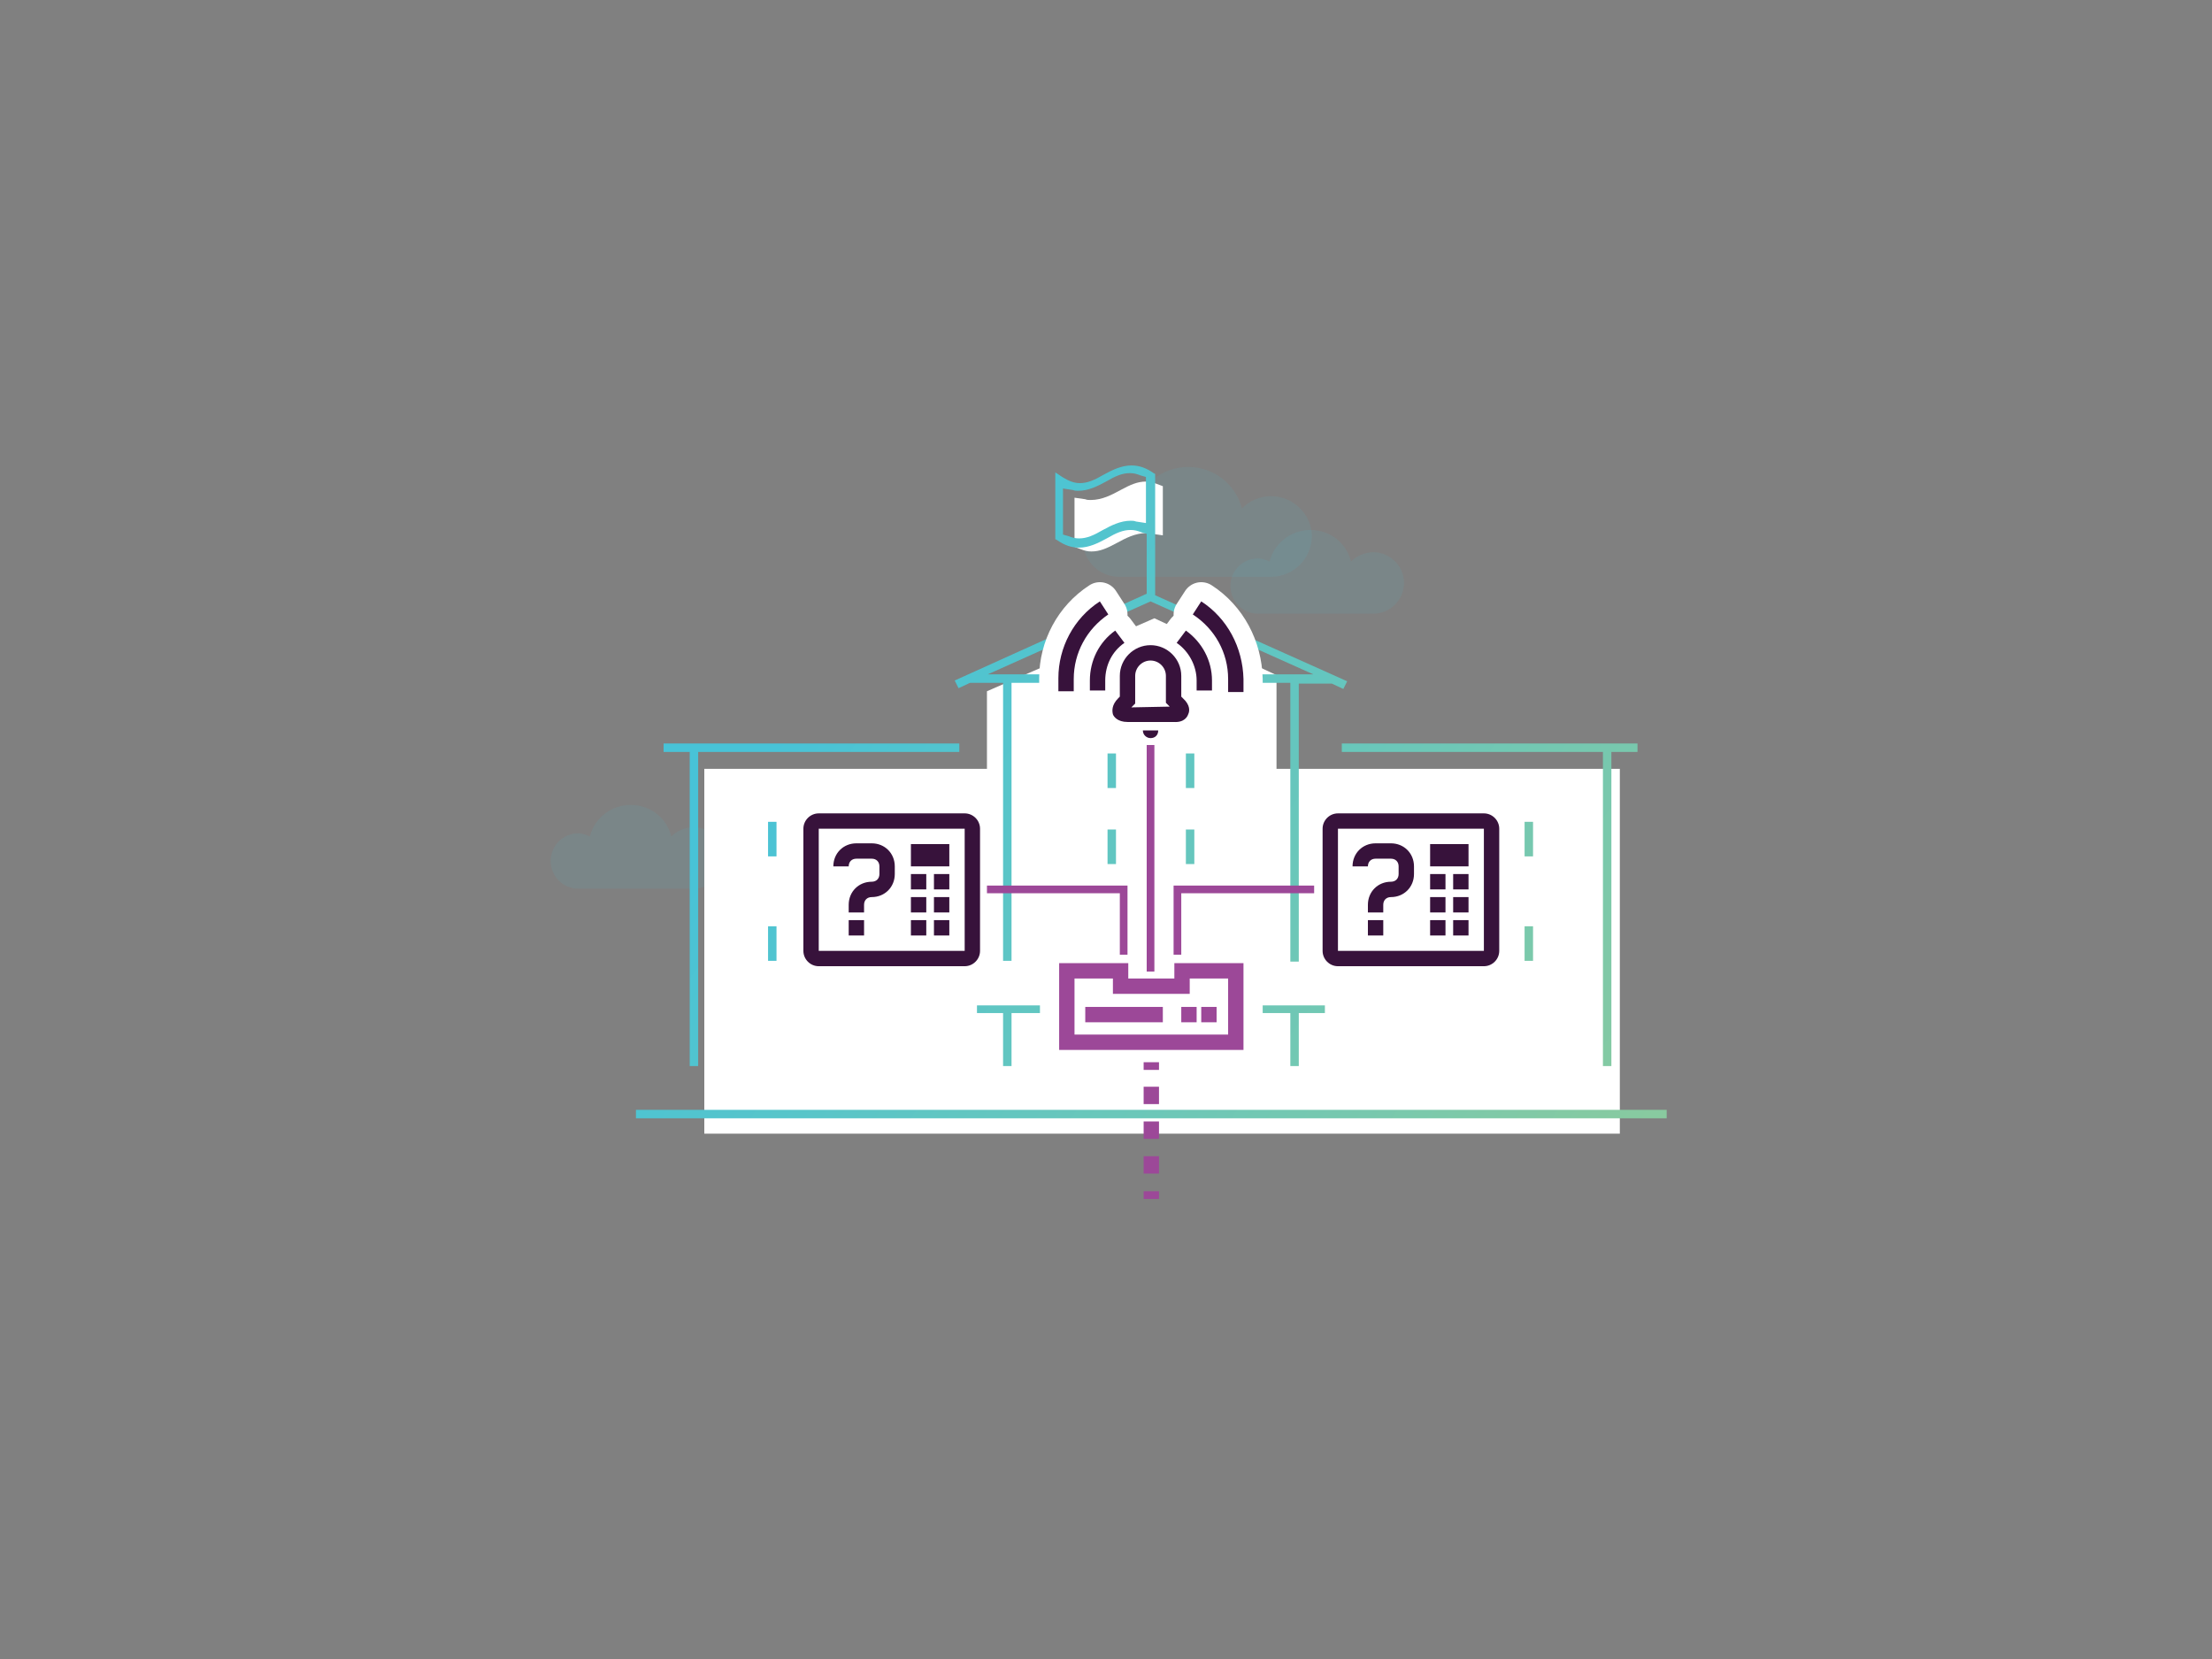 <svg xmlns="http://www.w3.org/2000/svg" xmlns:xlink="http://www.w3.org/1999/xlink" id="Calque_1" x="0px" y="0px" viewBox="0 0 288 216" style="enable-background:new 0 0 288 216;" xml:space="preserve"><rect x="0" y="0" width="288" height="216" fill="#808080" stroke="none"/><style type="text/css">	.st0{opacity:0.1;fill:#48C3D7;}	.st1{fill:#FFFFFF;}	.st2{fill:url(#SVGID_1_);}	.st3{fill:url(#SVGID_2_);}	.st4{fill:url(#SVGID_3_);}	.st5{fill:url(#SVGID_4_);}	.st6{fill:url(#SVGID_5_);}	.st7{fill:url(#SVGID_6_);}	.st8{fill:url(#SVGID_7_);}	.st9{fill:url(#SVGID_8_);}	.st10{fill:url(#SVGID_9_);}	.st11{fill:url(#SVGID_10_);}	.st12{fill:url(#SVGID_11_);}	.st13{fill:url(#SVGID_12_);}	.st14{fill:url(#SVGID_13_);}	.st15{fill:url(#SVGID_14_);}	.st16{fill:url(#SVGID_15_);}	.st17{fill:url(#SVGID_16_);}	.st18{fill:url(#SVGID_17_);}	.st19{fill:url(#SVGID_18_);}	.st20{fill:url(#SVGID_19_);}	.st21{fill:url(#SVGID_20_);}	.st22{fill:url(#SVGID_21_);}	.st23{fill:#FFFFFF;stroke:#FFFFFF;stroke-width:5;stroke-linecap:round;stroke-linejoin:round;stroke-miterlimit:10;}	.st24{fill:none;stroke:#9C4898;stroke-width:2;stroke-miterlimit:10;}	.st25{fill:none;stroke:#9C4898;stroke-width:2;stroke-miterlimit:10;stroke-dasharray:2.262,2.262;}	.st26{fill:#9C4898;}	.st27{fill:#37123B;}	.st28{fill:none;stroke:#9C4898;stroke-miterlimit:10;}</style><path class="st0" d="M165.5,64.6c-1.5,0-2.8,0.6-3.8,1.6c-0.8-3.1-3.6-5.4-7-5.4c-3.4,0-6.2,2.3-7,5.4c-0.6-0.3-1.3-0.5-2-0.5 c-2.6,0-4.7,2.1-4.7,4.7c0,2.6,2.1,4.7,4.7,4.7c1.6,0,17.6,0,19.8,0c2.9,0,5.3-2.4,5.3-5.3C170.8,67,168.4,64.6,165.5,64.6z"></path><path class="st0" d="M178.8,71.9c-1.1,0-2.2,0.5-2.9,1.2c-0.6-2.4-2.7-4.1-5.3-4.1c-2.5,0-4.7,1.7-5.3,4.1c-0.5-0.2-1-0.4-1.5-0.4 c-2,0-3.6,1.6-3.6,3.6c0,2,1.6,3.6,3.6,3.6c1.2,0,13.3,0,15,0c2.2,0,4-1.8,4-4C182.8,73.7,181,71.9,178.8,71.9z"></path><path class="st0" d="M90.3,107.7c-1.1,0-2.2,0.5-2.9,1.2c-0.6-2.4-2.7-4.1-5.3-4.1c-2.5,0-4.7,1.7-5.3,4.1c-0.5-0.2-1-0.4-1.5-0.4 c-2,0-3.6,1.6-3.6,3.6c0,2,1.6,3.6,3.6,3.6c1.2,0,13.3,0,15,0c2.2,0,4-1.8,4-4C94.3,109.5,92.5,107.7,90.3,107.7z"></path><polygon class="st1" points="91.7,147.6 91.7,100.1 128.5,100.1 128.5,90 150.3,80.5 166.2,87.9 166.2,100.1 210.9,100.1  210.9,147.6 "></polygon><path class="st1" d="M139.9,71.2l0.8,0.3c0.5,0.2,0.9,0.3,1.4,0.3c1.1,0,2-0.4,3.3-1.1c1.1-0.6,2.4-1.3,3.9-1.3c0.3,0,0.5,0,0.7,0.1 l1.4,0.2v-6.4l-0.8-0.3c-0.5-0.2-1-0.3-1.4-0.3c-1.1,0-2,0.4-3.3,1.1c-1.1,0.6-2.4,1.3-3.9,1.3c-0.2,0-0.5,0-0.7-0.1l-1.4-0.2V71.2z "></path><g>	<linearGradient id="SVGID_1_" gradientUnits="userSpaceOnUse" x1="94.415" y1="105.896" x2="205.873" y2="184.555">		<stop offset="0" style="stop-color:#48C3D7"></stop>		<stop offset="1" style="stop-color:#90CB99"></stop>	</linearGradient>	<rect x="82.8" y="144.5" class="st2" width="134.2" height="1.1"></rect>	<linearGradient id="SVGID_2_" gradientUnits="userSpaceOnUse" x1="99.632" y1="98.173" x2="211.466" y2="177.097">		<stop offset="0" style="stop-color:#48C3D7"></stop>		<stop offset="1" style="stop-color:#90CB99"></stop>	</linearGradient>	<polygon class="st3" points="168,138.8 168,131.9 131.7,131.9 131.7,138.8 130.6,138.8 130.6,131.9 127.2,131.9 127.2,130.9   172.5,130.9 172.5,131.9 169.1,131.9 169.1,138.8  "></polygon>	<linearGradient id="SVGID_3_" gradientUnits="userSpaceOnUse" x1="127.397" y1="58.801" x2="239.077" y2="137.618">		<stop offset="0" style="stop-color:#48C3D7"></stop>		<stop offset="1" style="stop-color:#90CB99"></stop>	</linearGradient>	<polygon class="st4" points="208.7,138.8 208.7,97.9 174.7,97.9 174.7,96.8 213.2,96.8 213.2,97.9 209.8,97.9 209.8,138.8  "></polygon>	<linearGradient id="SVGID_4_" gradientUnits="userSpaceOnUse" x1="123.375" y1="55.861" x2="241.397" y2="139.153">		<stop offset="0" style="stop-color:#48C3D7"></stop>		<stop offset="1" style="stop-color:#90CB99"></stop>	</linearGradient>	<rect x="198.5" y="107" class="st5" width="1.1" height="4.5"></rect>	<linearGradient id="SVGID_5_" gradientUnits="userSpaceOnUse" x1="120.389" y1="60.955" x2="238.425" y2="144.257">		<stop offset="0" style="stop-color:#48C3D7"></stop>		<stop offset="1" style="stop-color:#90CB99"></stop>	</linearGradient>	<rect x="188.3" y="107" class="st6" width="1.1" height="4.5"></rect>	<linearGradient id="SVGID_6_" gradientUnits="userSpaceOnUse" x1="116.562" y1="64.659" x2="234.603" y2="147.964">		<stop offset="0" style="stop-color:#48C3D7"></stop>		<stop offset="1" style="stop-color:#90CB99"></stop>	</linearGradient>	<rect x="198.5" y="120.6" class="st7" width="1.1" height="4.5"></rect>	<linearGradient id="SVGID_7_" gradientUnits="userSpaceOnUse" x1="113.576" y1="69.753" x2="231.631" y2="153.068">		<stop offset="0" style="stop-color:#48C3D7"></stop>		<stop offset="1" style="stop-color:#90CB99"></stop>	</linearGradient>	<rect x="188.3" y="120.6" class="st8" width="1.1" height="4.5"></rect>	<linearGradient id="SVGID_8_" gradientUnits="userSpaceOnUse" x1="117.418" y1="66.06" x2="235.441" y2="149.352">		<stop offset="0" style="stop-color:#48C3D7"></stop>		<stop offset="1" style="stop-color:#90CB99"></stop>	</linearGradient>	<rect x="178.1" y="107" class="st9" width="1.1" height="4.5"></rect>	<linearGradient id="SVGID_9_" gradientUnits="userSpaceOnUse" x1="110.608" y1="74.859" x2="228.649" y2="158.165">		<stop offset="0" style="stop-color:#48C3D7"></stop>		<stop offset="1" style="stop-color:#90CB99"></stop>	</linearGradient>	<rect x="178.1" y="120.6" class="st10" width="1.1" height="4.5"></rect>	<linearGradient id="SVGID_10_" gradientUnits="userSpaceOnUse" x1="93.201" y1="107.784" x2="205.158" y2="186.795">		<stop offset="0" style="stop-color:#48C3D7"></stop>		<stop offset="1" style="stop-color:#90CB99"></stop>	</linearGradient>	<polygon class="st11" points="89.8,138.8 89.8,97.9 86.4,97.9 86.4,96.8 124.9,96.8 124.9,97.9 90.9,97.9 90.9,138.8  "></polygon>	<linearGradient id="SVGID_11_" gradientUnits="userSpaceOnUse" x1="94.625" y1="105.086" x2="212.661" y2="188.388">		<stop offset="0" style="stop-color:#48C3D7"></stop>		<stop offset="1" style="stop-color:#90CB99"></stop>	</linearGradient>	<rect x="100" y="107" class="st12" width="1.1" height="4.5"></rect>	<linearGradient id="SVGID_12_" gradientUnits="userSpaceOnUse" x1="97.602" y1="99.986" x2="215.638" y2="183.287">		<stop offset="0" style="stop-color:#48C3D7"></stop>		<stop offset="1" style="stop-color:#90CB99"></stop>	</linearGradient>	<rect x="110.2" y="107" class="st13" width="1.1" height="4.5"></rect>	<linearGradient id="SVGID_13_" gradientUnits="userSpaceOnUse" x1="87.823" y1="113.891" x2="205.878" y2="197.206">		<stop offset="0" style="stop-color:#48C3D7"></stop>		<stop offset="1" style="stop-color:#90CB99"></stop>	</linearGradient>	<rect x="100" y="120.6" class="st14" width="1.1" height="4.5"></rect>	<linearGradient id="SVGID_14_" gradientUnits="userSpaceOnUse" x1="90.799" y1="108.79" x2="208.854" y2="192.105">		<stop offset="0" style="stop-color:#48C3D7"></stop>		<stop offset="1" style="stop-color:#90CB99"></stop>	</linearGradient>	<rect x="110.2" y="120.6" class="st15" width="1.1" height="4.5"></rect>	<linearGradient id="SVGID_15_" gradientUnits="userSpaceOnUse" x1="100.58" y1="94.885" x2="218.616" y2="178.187">		<stop offset="0" style="stop-color:#48C3D7"></stop>		<stop offset="1" style="stop-color:#90CB99"></stop>	</linearGradient>	<rect x="120.4" y="107" class="st16" width="1.1" height="4.5"></rect>	<linearGradient id="SVGID_16_" gradientUnits="userSpaceOnUse" x1="93.775" y1="103.689" x2="211.83" y2="187.004">		<stop offset="0" style="stop-color:#48C3D7"></stop>		<stop offset="1" style="stop-color:#90CB99"></stop>	</linearGradient>	<rect x="120.4" y="120.6" class="st17" width="1.1" height="4.5"></rect>	<linearGradient id="SVGID_17_" gradientUnits="userSpaceOnUse" x1="113.672" y1="71.187" x2="231.708" y2="154.489">		<stop offset="0" style="stop-color:#48C3D7"></stop>		<stop offset="1" style="stop-color:#90CB99"></stop>	</linearGradient>	<rect x="154.4" y="98.1" class="st18" width="1.1" height="4.5"></rect>	<linearGradient id="SVGID_18_" gradientUnits="userSpaceOnUse" x1="106.864" y1="76.299" x2="224.919" y2="159.614">		<stop offset="0" style="stop-color:#48C3D7"></stop>		<stop offset="1" style="stop-color:#90CB99"></stop>	</linearGradient>	<rect x="154.4" y="108" class="st19" width="1.1" height="4.5"></rect>	<linearGradient id="SVGID_19_" gradientUnits="userSpaceOnUse" x1="110.698" y1="76.29" x2="228.721" y2="159.583">		<stop offset="0" style="stop-color:#48C3D7"></stop>		<stop offset="1" style="stop-color:#90CB99"></stop>	</linearGradient>	<rect x="144.2" y="98.1" class="st20" width="1.1" height="4.5"></rect>	<linearGradient id="SVGID_20_" gradientUnits="userSpaceOnUse" x1="103.892" y1="81.403" x2="221.934" y2="164.709">		<stop offset="0" style="stop-color:#48C3D7"></stop>		<stop offset="1" style="stop-color:#90CB99"></stop>	</linearGradient>	<rect x="144.2" y="108" class="st21" width="1.1" height="4.5"></rect>	<linearGradient id="SVGID_21_" gradientUnits="userSpaceOnUse" x1="115.571" y1="75.832" x2="227.25" y2="154.648">		<stop offset="0" style="stop-color:#48C3D7"></stop>		<stop offset="1" style="stop-color:#90CB99"></stop>	</linearGradient>	<path class="st22" d="M168,125.1V88.9h-36.3v36.2h-1.1V88.9h-4.3l-1.5,0.7l-0.5-1l25-11.3l0-7.8l-0.7-0.2c-0.5-0.2-0.9-0.3-1.4-0.3  c-1,0-1.9,0.4-3.1,1.1c-1.1,0.6-2.3,1.2-3.6,1.2c-1,0-1.9-0.3-2.9-1l-0.2-0.1l0-8.7l0.9,0.6c0.8,0.5,1.5,0.8,2.3,0.8  c1,0,1.9-0.4,3.1-1.1c1.1-0.6,2.3-1.2,3.6-1.2c1,0,1.9,0.3,2.9,1l0.2,0.1l0,15.8l25,11.2l-0.5,1l-1.5-0.7l-4.3,0v36.2H168z   M171,87.8l-21.2-9.5l-21.2,9.5H171z M138.4,69.6l0.7,0.2c0.5,0.2,0.9,0.3,1.4,0.3c1,0,1.9-0.4,3.1-1.1c1.1-0.6,2.3-1.2,3.6-1.2  c0.2,0,0.5,0,0.7,0.1l1.3,0.2v-6l-0.7-0.2c-0.5-0.2-0.9-0.3-1.4-0.3c-1,0-1.9,0.4-3.1,1.1c-1.1,0.6-2.3,1.2-3.6,1.2  c-0.2,0-0.5,0-0.7-0.1l-1.3-0.2V69.6z"></path></g><g>	<path class="st23" d="M161.9,125.4h-9v2h-6v-2h-9v11.3h24V125.4z M159.9,134.7h-20v-7.3h5v2h10v-2h5V134.7z"></path>	<rect x="141.3" y="131.1" class="st23" width="10.1" height="2"></rect>	<rect x="153.8" y="131.1" class="st23" width="2" height="2"></rect>	<rect x="156.4" y="131.1" class="st23" width="2" height="2"></rect></g><g>	<g>		<line class="st24" x1="149.9" y1="156.1" x2="149.9" y2="155.1"></line>		<line class="st25" x1="149.9" y1="152.8" x2="149.9" y2="140.4"></line>		<line class="st24" x1="149.9" y1="139.3" x2="149.9" y2="138.3"></line>	</g></g><g>	<path class="st26" d="M161.9,125.4h-9v2h-6v-2h-9v11.3h24V125.4z M159.9,134.7h-20v-7.3h5v2h10v-2h5V134.7z"></path>	<rect x="141.3" y="131.1" class="st26" width="10.1" height="2"></rect>	<rect x="153.8" y="131.1" class="st26" width="2" height="2"></rect>	<rect x="156.4" y="131.1" class="st26" width="2" height="2"></rect></g><g>	<g>		<rect x="110.5" y="119.8" class="st23" width="2" height="2"></rect>		<path class="st23" d="M112.5,117.8c0-0.6,0.4-1,1-1c1.7,0,3-1.3,3-3v-1c0-1.7-1.3-3-3-3h-2c-1.7,0-3,1.3-3,3h2c0-0.6,0.4-1,1-1h2   c0.6,0,1,0.4,1,1v1c0,0.6-0.4,1-1,1c-1.7,0-3,1.3-3,3v1h2V117.8z"></path>	</g>	<g>		<rect x="118.6" y="119.8" class="st23" width="2" height="2"></rect>		<rect x="118.6" y="116.8" class="st23" width="2" height="2"></rect>		<rect x="118.6" y="113.8" class="st23" width="2" height="2"></rect>		<rect x="121.6" y="119.8" class="st23" width="2" height="2"></rect>		<rect x="121.6" y="116.8" class="st23" width="2" height="2"></rect>		<rect x="121.6" y="113.8" class="st23" width="2" height="2"></rect>		<polygon class="st23" points="119.6,112.8 120.6,112.8 123.6,112.8 123.6,109.9 120.6,109.9 119.6,109.9 118.6,109.9 118.6,112.8      "></polygon>		<path class="st23" d="M106.6,125.8h19c1.1,0,2-0.9,2-2v-15.9c0-1.1-0.9-2-2-2h-19c-1.1,0-2,0.9-2,2v15.9   C104.6,124.9,105.5,125.8,106.6,125.8z M125.6,107.9v15.9h-19v-15.9L125.6,107.9z"></path>	</g></g><g>	<g>		<rect x="178.1" y="119.8" class="st23" width="2" height="2"></rect>		<path class="st23" d="M180.1,117.8c0-0.6,0.4-1,1-1c1.7,0,3-1.3,3-3v-1c0-1.7-1.3-3-3-3h-2c-1.7,0-3,1.3-3,3h2c0-0.6,0.4-1,1-1h2   c0.6,0,1,0.4,1,1v1c0,0.6-0.4,1-1,1c-1.7,0-3,1.3-3,3v1h2V117.8z"></path>	</g>	<g>		<rect x="186.2" y="119.8" class="st23" width="2" height="2"></rect>		<rect x="186.2" y="116.8" class="st23" width="2" height="2"></rect>		<rect x="186.2" y="113.8" class="st23" width="2" height="2"></rect>		<rect x="189.2" y="119.8" class="st23" width="2" height="2"></rect>		<rect x="189.2" y="116.8" class="st23" width="2" height="2"></rect>		<rect x="189.2" y="113.8" class="st23" width="2" height="2"></rect>		<polygon class="st23" points="187.2,112.8 188.2,112.8 191.2,112.8 191.2,109.9 188.2,109.9 187.2,109.9 186.2,109.9 186.2,112.8      "></polygon>		<path class="st23" d="M174.2,125.8h19c1.1,0,2-0.9,2-2v-15.9c0-1.1-0.9-2-2-2h-19c-1.1,0-2,0.9-2,2v15.9   C172.2,124.9,173.1,125.8,174.2,125.8z M193.2,107.9v15.9h-19v-15.9L193.2,107.9z"></path>	</g></g><g>	<g>		<path class="st23" d="M149.8,96.1c0.6,0,1-0.4,1-1h-2C148.8,95.7,149.3,96.1,149.8,96.1z"></path>		<path class="st23" d="M154.7,93c0.2-0.4,0.3-1.2-0.7-2.1l-0.2-0.2V89v-1c0-2.2-1.8-4-4-4c-2.2,0-4,1.8-4,4v1h0v1.7l-0.2,0.2   c-0.9,0.9-0.8,1.7-0.7,2.1c0.1,0.3,0.6,1,1.9,1h6C154.2,94.1,154.6,93.3,154.7,93z M147.3,92.1l0.5-0.5V89h0v-1c0-1.1,0.9-2,2-2   c1.1,0,2,0.9,2,2v1v2.5l0.5,0.5L147.3,92.1z"></path>		<path class="st23" d="M157.8,89.9v-1.3c0-2.6-1.3-5-3.4-6.5l-1.2,1.6c1.6,1.1,2.6,3,2.6,4.9v1.3H157.8z"></path>		<path class="st23" d="M146.4,83.7l-1.2-1.6c-2.1,1.5-3.3,3.9-3.3,6.5v1.3h2v-1.3C143.9,86.6,144.8,84.8,146.4,83.7z"></path>		<path class="st23" d="M156.4,78.3l-1.1,1.7c2.9,1.9,4.6,5,4.6,8.4v1.7h2v-1.7C161.8,84.3,159.8,80.5,156.4,78.3z"></path>		<path class="st23" d="M139.8,88.4c0-3.4,1.7-6.5,4.5-8.4l-1.1-1.7c-3.4,2.2-5.4,6-5.4,10v1.7h2V88.4z"></path>	</g></g><g>	<g>		<rect x="110.5" y="119.8" class="st27" width="2" height="2"></rect>		<path class="st27" d="M112.5,117.8c0-0.6,0.4-1,1-1c1.7,0,3-1.3,3-3v-1c0-1.7-1.3-3-3-3h-2c-1.7,0-3,1.3-3,3h2c0-0.6,0.4-1,1-1h2   c0.6,0,1,0.4,1,1v1c0,0.6-0.4,1-1,1c-1.7,0-3,1.3-3,3v1h2V117.8z"></path>	</g>	<g>		<rect x="118.6" y="119.8" class="st27" width="2" height="2"></rect>		<rect x="118.6" y="116.8" class="st27" width="2" height="2"></rect>		<rect x="118.6" y="113.8" class="st27" width="2" height="2"></rect>		<rect x="121.6" y="119.8" class="st27" width="2" height="2"></rect>		<rect x="121.6" y="116.8" class="st27" width="2" height="2"></rect>		<rect x="121.6" y="113.8" class="st27" width="2" height="2"></rect>		<polygon class="st27" points="119.6,112.8 120.6,112.8 123.6,112.8 123.6,109.9 120.6,109.9 119.6,109.9 118.6,109.9 118.6,112.8      "></polygon>		<path class="st27" d="M106.6,125.8h19c1.1,0,2-0.9,2-2v-15.9c0-1.1-0.9-2-2-2h-19c-1.1,0-2,0.9-2,2v15.9   C104.6,124.9,105.5,125.8,106.6,125.8z M125.6,107.9v15.9h-19v-15.9L125.6,107.9z"></path>	</g></g><g>	<g>		<rect x="178.1" y="119.8" class="st27" width="2" height="2"></rect>		<path class="st27" d="M180.1,117.8c0-0.6,0.4-1,1-1c1.7,0,3-1.3,3-3v-1c0-1.7-1.3-3-3-3h-2c-1.7,0-3,1.3-3,3h2c0-0.6,0.4-1,1-1h2   c0.6,0,1,0.4,1,1v1c0,0.6-0.4,1-1,1c-1.7,0-3,1.3-3,3v1h2V117.8z"></path>	</g>	<g>		<rect x="186.2" y="119.8" class="st27" width="2" height="2"></rect>		<rect x="186.2" y="116.8" class="st27" width="2" height="2"></rect>		<rect x="186.2" y="113.8" class="st27" width="2" height="2"></rect>		<rect x="189.2" y="119.8" class="st27" width="2" height="2"></rect>		<rect x="189.2" y="116.8" class="st27" width="2" height="2"></rect>		<rect x="189.2" y="113.8" class="st27" width="2" height="2"></rect>		<polygon class="st27" points="187.2,112.8 188.2,112.8 191.2,112.8 191.2,109.9 188.2,109.9 187.2,109.9 186.2,109.9 186.2,112.8      "></polygon>		<path class="st27" d="M174.2,125.8h19c1.1,0,2-0.9,2-2v-15.9c0-1.1-0.9-2-2-2h-19c-1.1,0-2,0.9-2,2v15.9   C172.2,124.9,173.1,125.8,174.2,125.8z M193.2,107.9v15.9h-19v-15.9L193.2,107.9z"></path>	</g></g><g>	<g>		<path class="st27" d="M149.8,96.1c0.6,0,1-0.4,1-1h-2C148.8,95.7,149.3,96.1,149.8,96.1z"></path>		<path class="st27" d="M154.7,93c0.2-0.4,0.3-1.2-0.7-2.1l-0.2-0.2V89v-1c0-2.2-1.8-4-4-4c-2.2,0-4,1.8-4,4v1h0v1.7l-0.2,0.2   c-0.9,0.9-0.8,1.7-0.7,2.1c0.1,0.3,0.6,1,1.9,1h6C154.2,94.1,154.6,93.3,154.7,93z M147.3,92.1l0.5-0.5V89h0v-1c0-1.1,0.9-2,2-2   c1.1,0,2,0.9,2,2v1v2.5l0.5,0.5L147.3,92.1z"></path>		<path class="st27" d="M157.8,89.9v-1.3c0-2.6-1.3-5-3.4-6.5l-1.2,1.6c1.6,1.1,2.6,3,2.6,4.9v1.3H157.8z"></path>		<path class="st27" d="M146.4,83.7l-1.2-1.6c-2.1,1.5-3.3,3.9-3.3,6.5v1.3h2v-1.3C143.9,86.6,144.8,84.8,146.4,83.7z"></path>		<path class="st27" d="M156.4,78.3l-1.1,1.7c2.9,1.9,4.6,5,4.6,8.4v1.7h2v-1.7C161.8,84.3,159.8,80.5,156.4,78.3z"></path>		<path class="st27" d="M139.8,88.4c0-3.4,1.7-6.5,4.5-8.4l-1.1-1.7c-3.4,2.2-5.4,6-5.4,10v1.7h2V88.4z"></path>	</g></g><line class="st28" x1="149.8" y1="97" x2="149.8" y2="126.5"></line><polyline class="st28" points="128.5,115.8 146.3,115.8 146.3,124.3 "></polyline><polyline class="st28" points="171.1,115.8 153.3,115.8 153.3,124.3 "></polyline></svg>